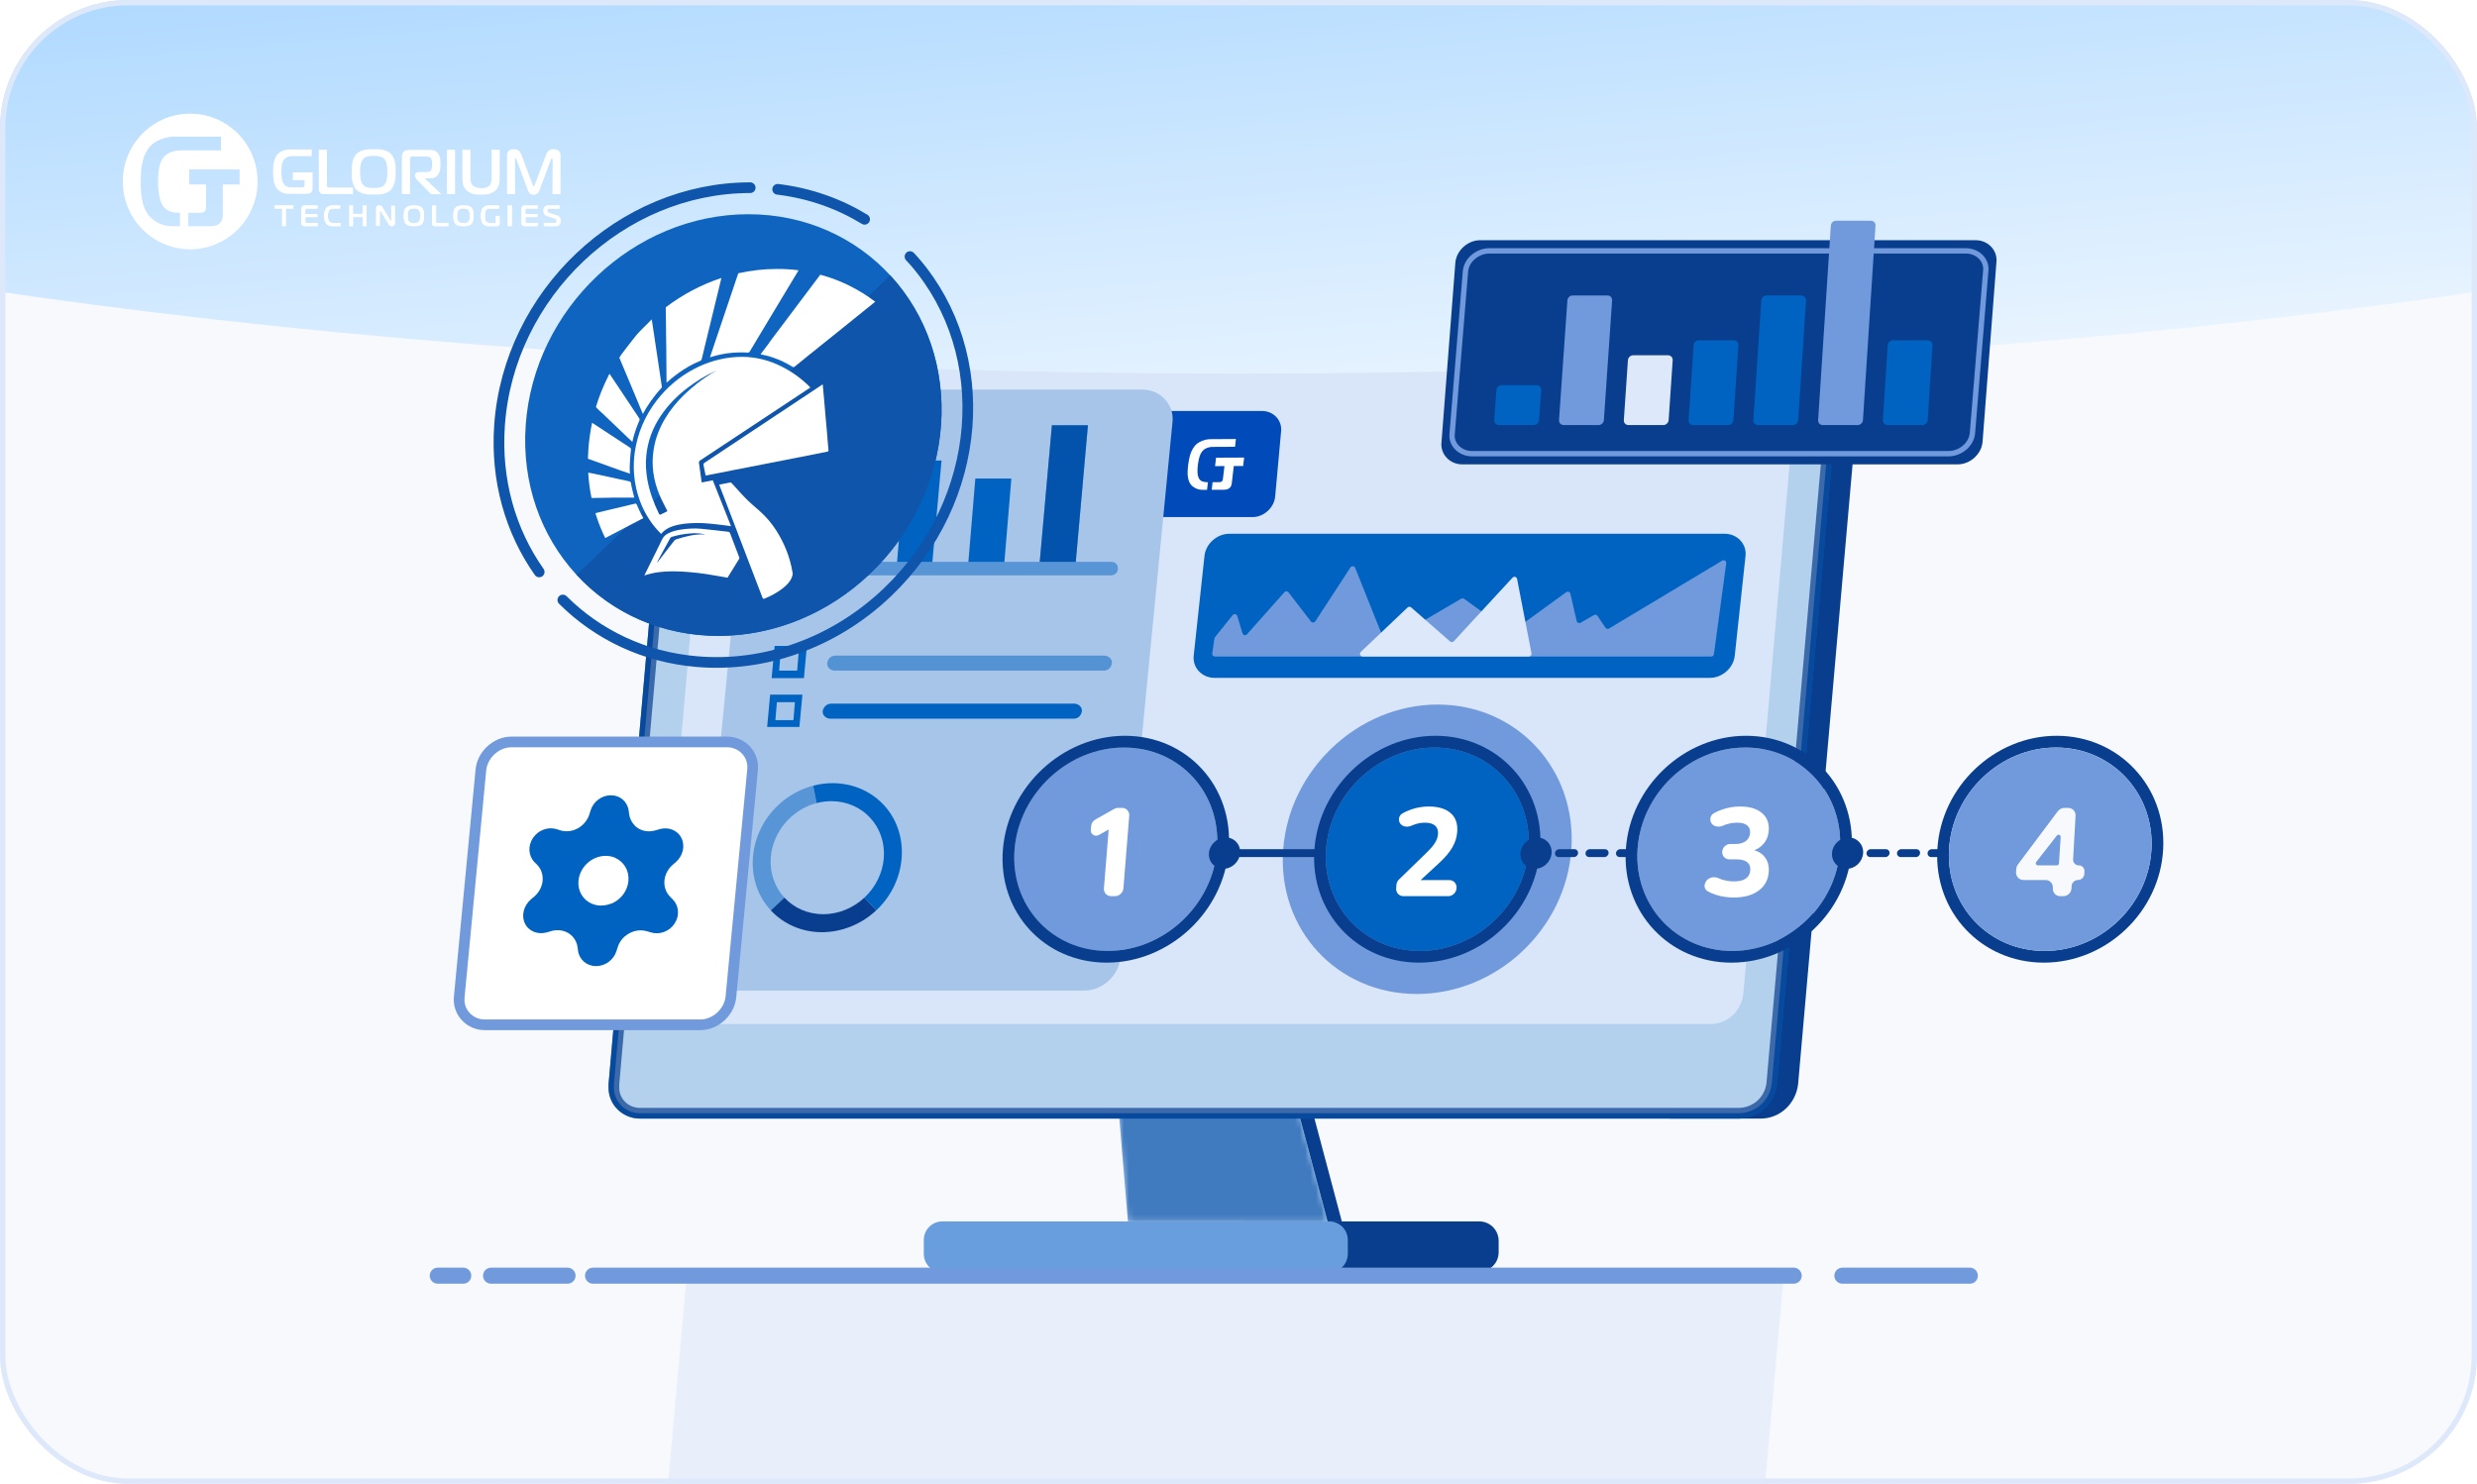 <?xml version="1.0" encoding="UTF-8"?>
<svg xmlns="http://www.w3.org/2000/svg" width="464" height="278" viewBox="0 0 464 278" fill="none">
  <g clip-path="url(#clip0_5910_29290)">
    <rect width="464" height="278" fill="#F7F9FD"></rect>
    <path opacity="0.4" d="M123 302L128.5 240.5H334L328.5 302H123Z" fill="#D2E1F5"></path>
    <path d="M243.055 228.828H277.076C279.185 228.828 280.732 230.515 280.732 232.483V234.592C280.732 236.701 279.045 238.247 277.076 238.247H243.055V228.828Z" fill="#093E8E"></path>
    <path d="M176.562 228.828H248.963C250.931 228.828 252.478 230.375 252.478 232.343V234.873C252.478 236.842 250.931 238.388 248.963 238.388H176.562C174.593 238.388 173.047 236.842 173.047 234.873V232.343C173.047 230.375 174.593 228.828 176.562 228.828Z" fill="#689EDE"></path>
    <path d="M233.078 228.828H251.354L239.686 184.965H233.078V228.828Z" fill="#093E8E"></path>
    <path d="M248.684 228.828H211.288L207.633 184.965H237.015L248.684 228.828Z" fill="#B2D0EC"></path>
    <mask id="mask0_5910_29290" style="mask-type:alpha" maskUnits="userSpaceOnUse" x="207" y="184" width="42" height="45">
      <path d="M248.684 228.828H211.288L207.633 184.965H237.015L248.684 228.828Z" fill="#B2D0EC"></path>
    </mask>
    <g mask="url(#mask0_5910_29290)">
      <path d="M248.684 228.828H211.288L207.633 184.965H237.015L248.684 228.828Z" fill="#407ABF"></path>
    </g>
    <path d="M343.015 59H326.004L312.789 209.568H329.8C333.455 209.568 336.408 206.756 336.829 203.101L348.92 65.467C349.341 62.233 347.092 59.422 343.859 59C343.437 59 343.296 59 343.015 59Z" fill="#093E8E"></path>
    <path d="M325.863 209.568H119.905C116.671 209.568 114 207.037 114 203.804C114 203.522 114 203.241 114 203.101L126.09 65.467C126.512 61.812 129.464 59.141 133.12 59H339.078C342.312 59 344.983 61.531 344.983 64.764C344.983 65.045 344.983 65.326 344.983 65.467L332.892 203.101C332.471 206.756 329.518 209.427 325.863 209.568Z" fill="#0063C1"></path>
    <path opacity="0.7" d="M331.897 202.999C331.528 206.141 329.003 208.438 325.843 208.568H119.905C117.192 208.568 115 206.454 115 203.804V203.802V203.8V203.799V203.797V203.795V203.794V203.792V203.79V203.789V203.787V203.785V203.784V203.782V203.78V203.779V203.777V203.776V203.774V203.772V203.771V203.769V203.767V203.766V203.764V203.762V203.761V203.759V203.757V203.756V203.754V203.752V203.751V203.749V203.748V203.746V203.744V203.743V203.741V203.739V203.738V203.736V203.734V203.733V203.731V203.729V203.728V203.726V203.725V203.723V203.721V203.72V203.718V203.716V203.715V203.713V203.711V203.71V203.708V203.707V203.705V203.703V203.702V203.7V203.698V203.697V203.695V203.693V203.692V203.69V203.689V203.687V203.685V203.684V203.682V203.68V203.679V203.677V203.676V203.674V203.672V203.671V203.669V203.667V203.666V203.664V203.662V203.661V203.659V203.658V203.656V203.654V203.653V203.651V203.65V203.648V203.646V203.645V203.643V203.641V203.64V203.638V203.637V203.635V203.633V203.632V203.63V203.629V203.627V203.625V203.624V203.622V203.62V203.619V203.617V203.616V203.614V203.612V203.611V203.609V203.608V203.606V203.604V203.603V203.601V203.6V203.598V203.596V203.595V203.593V203.592V203.59V203.588V203.587V203.585V203.584V203.582V203.581V203.579V203.577V203.576V203.574V203.573V203.571V203.569V203.568V203.566V203.565V203.563V203.561V203.56V203.558V203.557V203.555V203.554V203.552V203.55V203.549V203.547V203.546V203.544V203.543V203.541V203.54V203.538V203.536V203.535V203.533V203.532V203.53V203.529V203.527V203.525V203.524V203.522V203.521V203.519V203.518V203.516V203.515V203.513V203.512V203.51V203.508V203.507V203.505V203.504V203.502V203.501V203.499V203.498V203.496V203.495V203.493V203.492V203.49V203.488V203.487V203.485V203.484V203.482V203.481V203.479V203.478V203.476V203.475V203.473V203.472V203.47V203.469V203.467V203.466V203.464V203.463V203.461V203.46V203.458V203.457V203.455V203.454V203.452V203.451V203.449V203.448V203.446V203.445V203.443V203.442V203.44V203.439V203.437V203.436V203.434V203.433V203.431V203.43V203.428V203.427V203.426V203.424V203.423V203.421V203.42V203.418V203.417V203.415V203.414V203.412V203.411V203.409V203.408V203.407V203.405V203.404V203.402V203.401V203.399V203.398V203.396V203.395V203.394V203.392V203.391V203.389V203.388V203.386V203.385V203.384V203.382V203.381V203.379V203.378V203.376V203.375V203.374V203.372V203.371V203.369V203.368V203.367V203.365V203.364V203.362V203.361V203.36V203.358V203.357V203.355V203.354V203.353V203.351V203.35V203.349V203.347V203.346V203.344V203.343V203.342V203.34V203.339V203.338V203.336V203.335V203.333V203.332V203.331V203.329V203.328V203.327V203.325V203.324V203.323V203.321V203.32V203.319V203.317V203.316V203.315V203.313V203.312V203.311V203.309V203.308V203.307V203.305V203.304V203.303V203.301V203.3V203.299V203.297V203.296V203.295V203.294V203.292V203.291V203.29V203.288V203.287V203.286V203.285V203.283V203.282V203.281V203.279V203.278V203.277V203.276V203.274V203.273V203.272V203.271V203.269V203.268V203.267V203.266V203.264V203.263V203.262V203.261V203.259V203.258V203.257V203.256V203.254V203.253V203.252V203.251V203.249V203.248V203.247V203.246V203.245V203.243V203.242V203.241V203.24V203.239V203.237V203.236V203.235V203.234V203.233V203.231V203.23V203.229V203.228V203.227V203.225V203.224V203.223V203.222V203.221V203.22V203.218V203.217V203.216V203.215V203.214V203.213V203.212V203.21V203.209V203.208V203.207V203.206V203.205V203.204V203.202V203.201V203.2V203.199V203.198V203.197V203.196V203.195V203.194V203.192V203.191V203.19V203.189V203.188V203.187V203.186V203.185V203.184V203.183V203.182V203.181V203.179V203.178V203.177V203.176V203.175V203.174V203.173V203.172V203.171V203.17V203.169V203.168V203.167V203.166V203.165V203.164V203.163V203.162V203.161V203.16V203.159V203.158V203.157V203.156V203.155V203.154V203.153V203.152V203.151V203.15V203.149V203.148V203.147V203.146V203.145V203.144V203.143V203.142L127.085 65.569C127.454 62.426 129.98 60.13 133.14 60H339.078C341.791 60 343.983 62.114 343.983 64.764V64.766V64.767V64.769V64.771V64.772V64.774V64.776V64.777V64.779V64.781V64.782V64.784V64.785V64.787V64.789V64.79V64.792V64.794V64.795V64.797V64.799V64.8V64.802V64.803V64.805V64.807V64.808V64.81V64.812V64.813V64.815V64.817V64.818V64.82V64.822V64.823V64.825V64.827V64.828V64.83V64.832V64.833V64.835V64.836V64.838V64.84V64.841V64.843V64.845V64.846V64.848V64.85V64.851V64.853V64.855V64.856V64.858V64.859V64.861V64.863V64.864V64.866V64.868V64.869V64.871V64.873V64.874V64.876V64.877V64.879V64.881V64.882V64.884V64.885V64.887V64.889V64.89V64.892V64.894V64.895V64.897V64.898V64.9V64.902V64.903V64.905V64.907V64.908V64.91V64.912V64.913V64.915V64.916V64.918V64.92V64.921V64.923V64.924V64.926V64.928V64.929V64.931V64.933V64.934V64.936V64.937V64.939V64.941V64.942V64.944V64.945V64.947V64.949V64.95V64.952V64.954V64.955V64.957V64.958V64.96V64.962V64.963V64.965V64.966V64.968V64.969V64.971V64.973V64.974V64.976V64.978V64.979V64.981V64.982V64.984V64.985V64.987V64.989V64.99V64.992V64.993V64.995V64.996V64.998V65V65.001V65.003V65.004V65.006V65.008V65.009V65.011V65.012V65.014V65.016V65.017V65.019V65.02V65.022V65.023V65.025V65.026V65.028V65.03V65.031V65.033V65.034V65.036V65.037V65.039V65.04V65.042V65.044V65.045V65.047V65.048V65.05V65.051V65.053V65.055V65.056V65.058V65.059V65.061V65.062V65.064V65.065V65.067V65.068V65.07V65.071V65.073V65.075V65.076V65.078V65.079V65.081V65.082V65.084V65.085V65.087V65.088V65.09V65.091V65.093V65.094V65.096V65.097V65.099V65.1V65.102V65.103V65.105V65.106V65.108V65.109V65.111V65.112V65.114V65.115V65.117V65.118V65.12V65.121V65.123V65.124V65.126V65.127V65.129V65.13V65.132V65.133V65.135V65.136V65.138V65.139V65.141V65.142V65.144V65.145V65.146V65.148V65.149V65.151V65.152V65.154V65.155V65.157V65.158V65.159V65.161V65.162V65.164V65.165V65.167V65.168V65.17V65.171V65.172V65.174V65.175V65.177V65.178V65.18V65.181V65.183V65.184V65.185V65.187V65.188V65.19V65.191V65.192V65.194V65.195V65.197V65.198V65.2V65.201V65.202V65.204V65.205V65.207V65.208V65.209V65.211V65.212V65.213V65.215V65.216V65.218V65.219V65.22V65.222V65.223V65.225V65.226V65.227V65.229V65.23V65.231V65.233V65.234V65.235V65.237V65.238V65.24V65.241V65.242V65.243V65.245V65.246V65.248V65.249V65.25V65.252V65.253V65.254V65.256V65.257V65.258V65.26V65.261V65.262V65.263V65.265V65.266V65.267V65.269V65.27V65.271V65.273V65.274V65.275V65.277V65.278V65.279V65.28V65.282V65.283V65.284V65.286V65.287V65.288V65.289V65.291V65.292V65.293V65.294V65.296V65.297V65.298V65.299V65.301V65.302V65.303V65.305V65.306V65.307V65.308V65.309V65.311V65.312V65.313V65.314V65.316V65.317V65.318V65.319V65.32V65.322V65.323V65.324V65.325V65.327V65.328V65.329V65.33V65.331V65.333V65.334V65.335V65.336V65.337V65.338V65.34V65.341V65.342V65.343V65.344V65.346V65.347V65.348V65.349V65.35V65.351V65.353V65.354V65.355V65.356V65.357V65.358V65.359V65.361V65.362V65.363V65.364V65.365V65.366V65.367V65.368V65.37V65.371V65.372V65.373V65.374V65.375V65.376V65.377V65.378V65.379V65.38V65.382V65.383V65.384V65.385V65.386V65.387V65.388V65.389V65.39V65.391V65.392V65.393V65.394V65.395V65.397V65.398V65.399V65.4V65.401V65.402V65.403V65.404V65.405V65.406V65.407V65.408V65.409V65.41V65.411V65.412V65.413V65.414V65.415V65.416V65.417V65.418V65.419V65.42V65.421V65.422V65.423V65.424V65.425L331.897 202.999Z" fill="white" stroke="#093E8E" stroke-width="2"></path>
    <path opacity="0.9" d="M320.383 191.854H128.624C125.812 191.854 123.562 189.745 123.422 186.933C123.422 186.652 123.422 186.512 123.422 186.23L133.403 71.934C133.685 68.841 136.356 66.311 139.449 66.311H331.348C334.16 66.311 336.41 68.419 336.55 71.231C336.55 71.512 336.55 71.653 336.55 71.934L326.569 186.23C326.147 189.464 323.616 191.854 320.383 191.854Z" fill="#DDE8FA"></path>
    <path d="M234.625 96.876H213.566C211.443 96.876 209.762 95.107 210.028 92.984L211.757 80.893C211.934 78.769 213.88 77 216.004 77H236.433C238.556 77 240.237 78.769 239.971 80.893L238.871 92.984C238.694 95.107 236.748 96.876 234.625 96.876Z" fill="#004AB9"></path>
    <path fill-rule="evenodd" clip-rule="evenodd" d="M227.147 90.339C227.091 90.812 227.035 91.287 226.978 91.763C227.768 91.76 228.561 91.757 229.357 91.754C229.511 91.751 229.669 91.721 229.821 91.687C229.988 91.636 230.144 91.564 230.287 91.461C230.399 91.365 230.499 91.248 230.572 91.117C230.668 90.932 230.732 90.722 230.742 90.52C230.866 89.454 230.992 88.383 231.12 87.31C231.704 87.307 232.288 87.306 232.872 87.307C232.933 86.778 232.993 86.25 233.054 85.724C231.302 85.728 229.549 85.736 227.797 85.747C227.733 86.277 227.671 86.803 227.61 87.326C228.194 87.327 228.78 87.326 229.368 87.323C229.275 88.112 229.18 88.901 229.084 89.691C229.077 89.771 229.061 89.856 229.038 89.937C229.011 90.029 228.957 90.111 228.881 90.173C228.815 90.24 228.733 90.287 228.649 90.307C228.57 90.322 228.486 90.332 228.406 90.331C227.985 90.335 227.565 90.338 227.147 90.339ZM226.102 91.772C226.162 91.296 226.22 90.821 226.277 90.348C226.231 90.343 226.184 90.342 226.139 90.345C225.783 90.353 225.445 90.286 225.136 90.159C224.819 89.99 224.581 89.717 224.472 89.368C224.39 89.123 224.34 88.871 224.331 88.607C224.316 88.417 224.315 88.194 224.317 87.945C224.333 87.637 224.355 87.344 224.392 87.04C224.424 86.742 224.478 86.453 224.542 86.158C224.597 85.9 224.66 85.68 224.714 85.502C224.759 85.351 224.815 85.2 224.892 85.053C224.935 84.96 224.988 84.862 225.058 84.769C225.274 84.434 225.578 84.158 225.93 83.991C226.351 83.81 226.797 83.712 227.233 83.726C228.603 83.717 229.975 83.71 231.349 83.705C231.401 83.222 231.457 82.736 231.516 82.249C229.983 82.256 228.45 82.264 226.918 82.275C226.136 82.247 225.334 82.449 224.612 82.868C224.256 83.073 223.947 83.354 223.694 83.696C223.457 84.021 223.263 84.371 223.112 84.739C222.968 85.123 222.85 85.51 222.77 85.907C222.685 86.303 222.626 86.699 222.578 87.088C222.537 87.424 222.492 87.776 222.479 88.137C222.456 88.494 222.459 88.854 222.498 89.196C222.532 89.544 222.614 89.884 222.742 90.196C222.865 90.518 223.061 90.804 223.307 91.035C223.536 91.245 223.805 91.411 224.098 91.539C224.495 91.703 224.924 91.787 225.375 91.768C225.619 91.769 225.862 91.771 226.102 91.772Z" fill="white"></path>
    <path d="M203.13 185.585H136.667C133.293 185.585 130.622 182.773 131.044 179.399L140.792 79.186C141.073 75.812 144.166 73 147.54 73H214.003C217.377 73 220.048 75.812 219.626 79.186L209.878 179.399C209.597 182.773 206.504 185.585 203.13 185.585Z" fill="#A7C5E8"></path>
    <path d="M145.611 169.42L146.946 168.174C145.167 166.258 144.173 163.61 144.383 160.686C144.734 155.787 148.358 151.665 152.963 150.458L152.629 148.755L152.324 147.2C149.91 147.837 147.663 149.081 145.806 150.813C140.002 156.23 139.363 165.142 144.391 170.559L145.611 169.42Z" fill="#5895D7"></path>
    <path d="M164.136 170.559L162.824 169.146L161.919 168.17C159.869 170.086 157.136 171.274 154.212 171.274C151.288 171.274 148.725 170.09 146.946 168.174L145.901 169.15L144.391 170.559C146.821 173.177 150.267 174.648 153.97 174.648C157.669 174.648 161.33 173.177 164.136 170.559Z" fill="#093E8E"></path>
    <path d="M164.14 170.559C169.94 165.142 170.579 156.23 165.555 150.813C162.284 147.294 157.232 145.912 152.328 147.2L152.705 149.124H152.706L152.967 150.458C153.857 150.226 154.788 150.102 155.733 150.102C161.578 150.102 165.978 154.842 165.559 160.686C165.35 163.61 163.976 166.254 161.923 168.17L163.083 169.42H163.083L164.14 170.559Z" fill="#0063C1"></path>
    <path d="M161.193 106.526H154.445L155.57 93.029H162.318L161.193 106.526Z" fill="#0063C1"></path>
    <path opacity="0.2" d="M161.193 106.526H154.445L155.57 93.029H162.318L161.193 106.526Z" fill="#093E8E"></path>
    <path d="M174.545 106.526H167.938L169.625 86.281H176.373L174.545 106.526Z" fill="#0063C1"></path>
    <path d="M188.045 106.526H181.297L182.703 89.655H189.451L188.045 106.526Z" fill="#0063C1"></path>
    <path d="M201.404 106.526H194.656L197.046 79.674H203.794L201.404 106.526Z" fill="#0063C1"></path>
    <path opacity="0.4" d="M201.404 106.526H194.656L197.046 79.674H203.794L201.404 106.526Z" fill="#093E8E"></path>
    <path d="M208.147 105.26H149.101C149.804 96.684 150.647 88.249 151.35 79.674C151.491 78.127 148.96 78.127 148.82 79.674C148.117 88.671 147.273 97.528 146.43 106.525C146.43 107.228 146.992 107.791 147.695 107.791H208.147C208.85 107.791 209.412 107.228 209.412 106.525C209.412 105.682 208.85 105.26 208.147 105.26Z" fill="#5895D7"></path>
    <path d="M150.592 127.051H144.547L145.109 121.006H151.154L150.592 127.051ZM145.953 125.645H149.327L149.608 122.271H146.234L145.953 125.645Z" fill="#0063C1"></path>
    <path d="M149.748 136.189H143.703L144.265 130.144H150.311L149.748 136.189ZM145.25 134.924H148.624L148.905 131.55H145.531L145.25 134.924Z" fill="#0063C1"></path>
    <path opacity="0.5" d="M156.359 125.645C155.656 125.645 154.953 125.083 154.953 124.38V124.239C155.094 123.396 155.656 122.833 156.5 122.833H206.885C207.587 122.833 208.29 123.396 208.29 124.099V124.239C208.15 125.083 207.587 125.645 206.744 125.645H156.359Z" fill="#0063C1"></path>
    <path d="M155.515 134.643C154.812 134.643 154.109 134.08 154.109 133.377V133.237C154.25 132.393 154.953 131.831 155.656 131.831H201.261C201.964 131.831 202.667 132.393 202.667 133.096V133.237C202.526 134.08 201.964 134.643 201.12 134.643H155.515Z" fill="#0063C1"></path>
    <path d="M82 239L86.776 239M369 239L345.12 239M336.002 239L111.091 239M91.986 239L106.315 239" stroke="#709ADB" stroke-width="3" stroke-linecap="round"></path>
    <g filter="url(#filter0_f_5910_29290)">
      <ellipse cx="232" cy="-15.5" rx="85.5" ry="406" transform="rotate(90 232 -15.5)" fill="url(#paint0_linear_5910_29290)"></ellipse>
    </g>
    <path d="M294.352 159.1C293.332 174.08 280.372 186.22 265.412 186.22C250.442 186.22 239.242 174.08 240.372 159.1C241.512 144.13 254.472 132 269.322 132C284.172 132 295.382 144.13 294.352 159.1Z" fill="#709ADB"></path>
    <path d="M227.972 159.1C227.162 169.63 217.982 178.16 207.492 178.16C196.992 178.16 189.182 169.63 190.052 159.1C190.922 148.58 200.102 140.05 210.552 140.05C220.992 140.05 228.792 148.58 227.972 159.1Z" fill="#709ADB"></path>
    <path fill-rule="evenodd" clip-rule="evenodd" d="M230.162 159.1C229.252 170.84 219.032 180.35 207.312 180.35C195.592 180.35 186.892 170.84 187.872 159.1C188.842 147.36 199.072 137.85 210.722 137.85C222.372 137.85 231.072 147.36 230.162 159.1ZM207.492 178.16C217.982 178.16 227.162 169.63 227.972 159.1C228.792 148.58 220.992 140.05 210.552 140.05C200.102 140.05 190.922 148.58 190.052 159.1C189.182 169.63 196.992 178.16 207.492 178.16Z" fill="#093E8E"></path>
    <path d="M286.322 159.1C285.592 169.63 276.482 178.16 265.992 178.16C255.492 178.16 247.612 169.63 248.402 159.1C249.182 148.58 258.302 140.05 268.742 140.05C279.182 140.05 287.062 148.58 286.322 159.1Z" fill="#0063C1"></path>
    <path fill-rule="evenodd" clip-rule="evenodd" d="M288.512 159.1C287.702 170.84 277.552 180.35 265.832 180.35C254.112 180.35 245.332 170.84 246.222 159.1C247.102 147.36 257.252 137.85 268.902 137.85C280.552 137.85 289.332 147.36 288.512 159.1ZM265.992 178.16C276.482 178.16 285.592 169.63 286.322 159.1C287.062 148.58 279.182 140.05 268.742 140.05C258.302 140.05 249.182 148.58 248.402 159.1C247.612 169.63 255.492 178.16 265.992 178.16Z" fill="#093E8E"></path>
    <path d="M344.672 159.1C344.022 169.63 334.982 178.16 324.492 178.16C313.992 178.16 306.052 169.63 306.752 159.1C307.462 148.58 316.492 140.05 326.942 140.05C337.382 140.05 345.322 148.58 344.672 159.1Z" fill="#709ADB"></path>
    <path fill-rule="evenodd" clip-rule="evenodd" d="M346.862 159.1C346.142 170.84 336.062 180.35 324.342 180.35C312.632 180.35 303.772 170.84 304.562 159.1C305.352 147.36 315.432 137.85 327.082 137.85C338.732 137.85 347.582 147.36 346.862 159.1ZM324.492 178.16C334.982 178.16 344.022 169.63 344.672 159.1C345.322 148.58 337.382 140.05 326.942 140.05C316.492 140.05 307.462 148.58 306.752 159.1C306.052 169.63 313.992 178.16 324.492 178.16Z" fill="#093E8E"></path>
    <path fill-rule="evenodd" clip-rule="evenodd" d="M405.212 159.1C404.582 170.84 394.582 180.35 382.862 180.35C371.142 180.35 362.222 170.84 362.912 159.1C363.602 147.36 373.612 137.85 385.262 137.85C396.912 137.85 405.842 147.36 405.212 159.1ZM382.992 178.16C393.482 178.16 402.452 169.63 403.022 159.1C403.582 148.58 395.572 140.05 385.132 140.05C374.692 140.05 365.722 148.58 365.102 159.1C364.482 169.63 372.492 178.16 382.992 178.16Z" fill="#093E8E"></path>
    <path d="M232.302 159.83C232.172 161.45 230.772 162.77 229.152 162.77C227.542 162.77 226.342 161.45 226.462 159.83C226.592 158.22 228.002 156.9 229.612 156.9C231.222 156.9 232.422 158.22 232.302 159.83Z" fill="#093E8E"></path>
    <path d="M290.652 159.83C290.542 161.45 289.142 162.77 287.532 162.77C285.922 162.77 284.702 161.45 284.822 159.83C284.932 158.22 286.332 156.9 287.942 156.9C289.552 156.9 290.762 158.22 290.652 159.83Z" fill="#093E8E"></path>
    <path d="M208.132 167.9C207.322 167.9 206.732 167.24 206.792 166.43C207.106 162.543 207.419 158.66 207.732 154.78C207.752 154.57 207.922 154.41 208.122 154.41C208.492 154.41 208.592 154.9 208.262 155.09C207.469 155.537 206.672 155.98 205.872 156.42C205.132 156.84 204.272 156.32 204.332 155.49C204.352 155.257 204.372 155.02 204.392 154.78C204.432 154.26 204.752 153.78 205.222 153.52C206.382 152.867 207.542 152.213 208.702 151.56C208.932 151.43 209.192 151.36 209.452 151.36C209.699 151.36 209.946 151.36 210.192 151.36C210.992 151.36 211.592 152.02 211.532 152.83C211.166 157.363 210.802 161.897 210.442 166.43C210.372 167.24 209.662 167.9 208.862 167.9C208.622 167.9 208.379 167.9 208.132 167.9Z" fill="white"></path>
    <path d="M262.892 167.9C262.082 167.9 261.472 167.24 261.532 166.43C261.552 166.217 261.569 166.003 261.582 165.79C261.612 165.41 261.782 165.05 262.062 164.77C263.796 163.09 265.526 161.41 267.252 159.73C267.952 159.05 268.482 158.44 268.802 157.91C269.142 157.37 269.332 156.83 269.372 156.26C269.422 155.56 269.232 155.03 268.812 154.67C268.392 154.31 267.752 154.13 266.912 154.13C266.212 154.13 265.512 154.26 264.812 154.53C264.672 154.58 264.522 154.64 264.382 154.7C263.512 155.09 262.432 154.84 262.132 153.98C261.932 153.41 262.122 152.74 262.672 152.42C263.202 152.1 263.782 151.84 264.442 151.62C265.472 151.28 266.532 151.1 267.622 151.1C269.452 151.1 270.832 151.52 271.752 152.35C272.682 153.16 273.082 154.33 272.972 155.84C272.902 156.86 272.592 157.83 272.062 158.75C271.532 159.67 270.712 160.65 269.592 161.68C268.252 162.907 266.919 164.137 265.592 165.37C265.392 165.54 265.112 165.42 265.132 165.17C265.142 165.02 265.272 164.89 265.432 164.89C267.452 164.89 269.476 164.89 271.502 164.89C272.292 164.89 272.902 165.55 272.852 166.36C272.846 166.387 272.842 166.41 272.842 166.43C272.782 167.24 272.082 167.9 271.282 167.9C268.489 167.9 265.692 167.9 262.892 167.9Z" fill="white"></path>
    <path d="M324.782 168.15C323.632 168.15 322.532 167.99 321.472 167.66C320.842 167.46 320.282 167.21 319.802 166.92C319.282 166.6 319.182 165.91 319.462 165.33C319.476 165.317 319.486 165.303 319.492 165.29C319.902 164.42 321.012 164.13 321.852 164.51C322.052 164.6 322.252 164.68 322.462 164.75C323.222 165 324.012 165.13 324.842 165.13C325.802 165.13 326.542 164.95 327.042 164.59C327.552 164.23 327.832 163.7 327.872 162.99C327.912 162.34 327.712 161.85 327.272 161.52C326.832 161.17 326.172 161 325.272 161C324.826 161 324.386 161 323.952 161C323.152 161 322.552 160.36 322.612 159.56C322.662 158.76 323.342 158.12 324.132 158.12C324.465 158.12 324.799 158.12 325.132 158.12C325.902 158.12 326.532 157.94 327.022 157.58C327.512 157.2 327.792 156.69 327.832 156.05C327.872 155.43 327.682 154.95 327.262 154.62C326.852 154.29 326.232 154.13 325.402 154.13C324.472 154.13 323.582 154.32 322.742 154.69C321.872 155.08 320.782 154.84 320.462 153.98C320.262 153.41 320.442 152.74 320.982 152.41C321.512 152.09 322.102 151.83 322.742 151.62C323.782 151.28 324.842 151.1 325.952 151.1C327.732 151.1 329.082 151.5 330.032 152.3C330.982 153.08 331.422 154.18 331.332 155.58C331.272 156.55 330.952 157.39 330.352 158.09C329.792 158.74 329.072 159.19 328.182 159.44C328.102 159.46 328.032 159.4 328.042 159.32C328.042 159.24 328.112 159.18 328.182 159.2C329.232 159.4 330.022 159.85 330.572 160.56C331.152 161.29 331.402 162.21 331.332 163.32C331.232 164.82 330.602 166 329.432 166.86C328.272 167.72 326.712 168.15 324.782 168.15Z" fill="white"></path>
    <path fill-rule="evenodd" clip-rule="evenodd" d="M246.832 160.57C241.119 160.57 235.406 160.57 229.692 160.57C229.732 160.077 229.772 159.587 229.812 159.1C235.519 159.1 241.229 159.1 246.942 159.1C246.909 159.587 246.872 160.077 246.832 160.57Z" fill="#093E8E"></path>
    <path fill-rule="evenodd" clip-rule="evenodd" d="M289.122 160.57C288.642 160.57 288.162 160.57 287.682 160.57C287.716 160.077 287.749 159.587 287.782 159.1C288.262 159.1 288.742 159.1 289.222 159.1C289.622 159.1 289.922 159.43 289.892 159.83C289.872 160.24 289.512 160.57 289.122 160.57ZM291.292 159.83C291.312 159.43 291.672 159.1 292.072 159.1C293.026 159.1 293.979 159.1 294.932 159.1C295.332 159.1 295.632 159.43 295.612 159.83C295.582 160.24 295.232 160.57 294.832 160.57C293.879 160.57 292.926 160.57 291.972 160.57C291.562 160.57 291.262 160.24 291.292 159.83ZM297.002 159.83C297.032 159.43 297.382 159.1 297.792 159.1C298.739 159.1 299.689 159.1 300.642 159.1C301.042 159.1 301.352 159.43 301.322 159.83C301.292 160.24 300.942 160.57 300.542 160.57C299.589 160.57 298.639 160.57 297.692 160.57C297.282 160.57 296.972 160.24 297.002 159.83ZM302.712 159.83C302.742 159.43 303.092 159.1 303.502 159.1C303.976 159.1 304.449 159.1 304.922 159.1C304.889 159.587 304.856 160.077 304.822 160.57C304.349 160.57 303.876 160.57 303.402 160.57C302.992 160.57 302.692 160.24 302.712 159.83Z" fill="#093E8E"></path>
    <path fill-rule="evenodd" clip-rule="evenodd" d="M347.482 160.57C347.002 160.57 346.522 160.57 346.042 160.57C346.076 160.077 346.105 159.587 346.132 159.1C346.612 159.1 347.092 159.1 347.572 159.1C347.962 159.1 348.272 159.43 348.252 159.83C348.222 160.24 347.872 160.57 347.482 160.57ZM349.642 159.83C349.672 159.43 350.012 159.1 350.422 159.1C351.369 159.1 352.322 159.1 353.282 159.1C353.682 159.1 353.982 159.43 353.962 159.83C353.942 160.24 353.592 160.57 353.192 160.57C352.239 160.57 351.286 160.57 350.332 160.57C349.922 160.57 349.622 160.24 349.642 159.83ZM355.352 159.83C355.382 159.43 355.732 159.1 356.132 159.1C357.086 159.1 358.039 159.1 358.992 159.1C359.392 159.1 359.702 159.43 359.672 159.83C359.652 160.24 359.302 160.57 358.902 160.57C357.949 160.57 356.999 160.57 356.052 160.57C355.642 160.57 355.332 160.24 355.352 159.83ZM361.082 159.83C361.102 159.43 361.442 159.1 361.852 159.1C362.326 159.1 362.799 159.1 363.272 159.1C363.245 159.587 363.216 160.077 363.182 160.57C362.716 160.57 362.242 160.57 361.762 160.57C361.352 160.57 361.052 160.24 361.082 159.83Z" fill="#093E8E"></path>
    <path fill-rule="evenodd" clip-rule="evenodd" d="M403.022 159.1C402.452 169.63 393.482 178.16 382.992 178.16C372.492 178.16 364.482 169.63 365.102 159.1C365.722 148.58 374.692 140.05 385.132 140.05C395.572 140.05 403.582 148.58 403.022 159.1ZM384.542 166.43C384.502 167.24 385.112 167.9 385.922 167.9H386.502C387.312 167.9 388.002 167.24 388.042 166.43C388.049 166.283 388.056 166.14 388.062 166C388.102 165.37 388.642 164.87 389.252 164.87C389.872 164.87 390.412 164.37 390.442 163.74C390.449 163.58 390.459 163.417 390.472 163.25C390.502 162.63 390.022 162.13 389.402 162.13C388.792 162.13 388.312 161.62 388.342 161C388.496 158.273 388.649 155.55 388.802 152.83C388.842 152.02 388.232 151.36 387.432 151.36H386.702C386.222 151.36 385.772 151.6 385.472 151.99C382.986 155.317 380.495 158.64 378.002 161.96C377.822 162.21 377.712 162.5 377.692 162.8L377.652 163.4C377.612 164.21 378.232 164.87 379.032 164.87H383.172C383.972 164.87 384.592 165.53 384.552 166.34C384.552 166.367 384.549 166.397 384.542 166.43Z" fill="#709ADB"></path>
    <path d="M386.014 156.815C386.039 156.422 385.542 156.232 385.299 156.543L381.437 161.484C381.232 161.746 381.419 162.13 381.753 162.13H385.295C385.506 162.13 385.68 161.966 385.694 161.756L386.014 156.815Z" fill="#709ADB"></path>
    <path d="M349.008 159.83C348.908 161.45 347.528 162.77 345.918 162.77C344.298 162.77 343.078 161.45 343.178 159.83C343.278 158.22 344.668 156.9 346.278 156.9C347.888 156.9 349.108 158.22 349.008 159.83Z" fill="#093E8E"></path>
    <path d="M366.716 87H273.916C271.585 87 269.739 85.082 270.03 82.781L272.621 49.219C272.815 46.917 274.952 45 277.284 45H370.084C372.415 45 374.261 46.917 373.97 49.219L371.379 82.781C371.185 85.082 369.048 87 366.716 87Z" fill="#093E8E"></path>
    <path d="M364.996 85H275.766C273.524 85 271.749 83.265 272.029 81.183L274.52 50.817C274.707 48.735 276.762 47 279.004 47H368.234C370.476 47 372.251 48.735 371.971 50.817L369.48 81.183C369.293 83.265 367.238 85 364.996 85Z" fill="#093E8E" stroke="#709ADB" stroke-miterlimit="10"></path>
    <path d="M301.118 55.353C298.945 55.353 296.772 55.353 294.599 55.353C294.085 55.353 293.646 55.764 293.609 56.287C293.086 63.759 292.563 71.231 292.04 78.702C292.012 79.216 292.385 79.636 292.908 79.636C295.087 79.636 297.267 79.636 299.446 79.636C299.96 79.636 300.408 79.216 300.445 78.702C300.956 71.231 301.469 63.759 301.986 56.287C302.024 55.764 301.631 55.353 301.118 55.353Z" fill="#709ADB"></path>
    <path d="M337.439 55.353C335.266 55.353 333.093 55.353 330.92 55.353C330.406 55.353 329.967 55.764 329.93 56.287C329.432 63.759 328.937 71.231 328.445 78.702C328.408 79.216 328.791 79.636 329.314 79.636C331.493 79.636 333.672 79.636 335.851 79.636C336.365 79.636 336.813 79.216 336.841 78.702C337.333 71.231 337.825 63.759 338.317 56.287C338.345 55.764 337.953 55.353 337.439 55.353Z" fill="#0063C1"></path>
    <path d="M350.458 41.353C348.285 41.353 346.115 41.353 343.949 41.353C343.426 41.353 342.987 41.755 342.959 42.269C342.162 54.41 341.368 66.555 340.577 78.702C340.54 79.216 340.923 79.636 341.446 79.636C343.625 79.636 345.804 79.636 347.983 79.636C348.497 79.636 348.945 79.216 348.973 78.702C349.758 66.561 350.542 54.419 351.327 42.278C351.364 41.755 350.972 41.353 350.458 41.353Z" fill="#709ADB"></path>
    <path d="M287.837 72.165C285.658 72.165 283.482 72.165 281.309 72.165C280.786 72.165 280.347 72.575 280.309 73.098C280.179 74.966 280.045 76.834 279.908 78.702C279.88 79.216 280.253 79.636 280.776 79.636C282.956 79.636 285.135 79.636 287.314 79.636C287.828 79.636 288.276 79.216 288.313 78.702C288.444 76.834 288.575 74.966 288.706 73.098C288.743 72.575 288.351 72.165 287.837 72.165Z" fill="#0063C1"></path>
    <path d="M312.465 66.561C310.292 66.561 308.116 66.561 305.937 66.561C305.423 66.561 304.984 66.972 304.947 67.495C304.692 71.231 304.436 74.966 304.181 78.702C304.144 79.216 304.527 79.636 305.05 79.636C307.223 79.636 309.399 79.636 311.578 79.636C312.092 79.636 312.54 79.216 312.577 78.702C312.833 74.966 313.085 71.231 313.334 67.495C313.371 66.972 312.979 66.561 312.465 66.561Z" fill="#DDE8FA"></path>
    <path d="M324.775 63.759C322.602 63.759 320.425 63.759 318.246 63.759C317.733 63.759 317.294 64.17 317.256 64.693C316.939 69.363 316.624 74.032 316.313 78.702C316.276 79.216 316.659 79.636 317.182 79.636C319.361 79.636 321.537 79.636 323.71 79.636C324.224 79.636 324.672 79.216 324.709 78.702C325.021 74.032 325.332 69.363 325.643 64.693C325.681 64.17 325.288 63.759 324.775 63.759Z" fill="#0063C1"></path>
    <path d="M361.124 63.759C358.951 63.759 356.778 63.759 354.605 63.759C354.082 63.759 353.643 64.17 353.606 64.693C353.307 69.363 353.008 74.032 352.709 78.702C352.672 79.216 353.055 79.636 353.578 79.636C355.757 79.636 357.936 79.636 360.115 79.636C360.629 79.636 361.077 79.216 361.105 78.702C361.404 74.032 361.703 69.363 362.002 64.693C362.03 64.17 361.637 63.759 361.124 63.759Z" fill="#0063C1"></path>
    <path d="M320.302 127H227.502C225.171 127 223.325 125.082 223.616 122.781L225.621 104.219C225.815 101.918 227.953 100 230.285 100H323.084C325.416 100 327.262 101.918 326.97 104.219L324.965 122.781C324.771 125.082 322.634 127 320.302 127Z" fill="#0063C1"></path>
    <path d="M227.481 119.635L227.082 122.429C227.038 122.731 227.272 123 227.577 123H320.563C320.813 123 321.025 122.815 321.059 122.567L323.361 105.531C323.417 105.115 322.967 104.82 322.608 105.035L301.409 117.755C301.18 117.892 300.884 117.825 300.736 117.603L299.259 115.388C299.113 115.17 298.823 115.101 298.595 115.232L296.084 116.666C295.793 116.833 295.424 116.671 295.349 116.345L294.17 111.237C294.089 110.887 293.678 110.734 293.389 110.945L283.293 118.287C283.118 118.414 282.881 118.414 282.706 118.288L274.264 112.191C274.104 112.075 273.89 112.065 273.719 112.165L260.001 120.206C259.737 120.361 259.398 120.244 259.284 119.96L253.857 106.393C253.707 106.018 253.196 105.967 252.974 106.306L246.385 116.409C246.197 116.698 245.78 116.714 245.57 116.441L241.368 110.979C241.177 110.73 240.807 110.717 240.598 110.952L233.595 118.83C233.335 119.123 232.855 119.017 232.743 118.642L231.774 115.413C231.658 115.027 231.156 114.93 230.905 115.244L227.585 119.393C227.529 119.463 227.493 119.547 227.481 119.635Z" fill="#709ADB"></path>
    <path d="M263.669 113.814L254.908 122.138C254.58 122.449 254.801 123 255.252 123H286.394C286.708 123 286.945 122.714 286.885 122.405L284.188 108.47C284.11 108.068 283.608 107.925 283.33 108.226L272.33 120.142C272.146 120.341 271.838 120.358 271.634 120.179L264.343 113.8C264.149 113.63 263.857 113.636 263.669 113.814Z" fill="#DDE8FA"></path>
    <g clip-path="url(#clip1_5910_29290)">
      <path d="M134.562 119.136C156.042 119.136 174.711 101.451 176.266 79.636C177.822 57.822 161.664 40.136 140.183 40.136C118.703 40.136 100.034 57.822 98.478 79.636C96.923 101.451 113.081 119.136 134.562 119.136Z" fill="#0E64BF"></path>
      <path d="M166.773 51.591L108.008 107.681C122.169 123.05 146.796 122.943 163.025 107.448C179.254 91.953 180.934 66.96 166.773 51.591Z" fill="#0E55AB"></path>
      <path d="M131.24 86.208C132.301 85.525 133.344 84.807 134.387 84.125C138.613 81.324 142.856 78.523 147.081 75.722L151.801 72.598C151.589 72.383 151.395 72.185 151.182 71.988C149.98 70.874 148.69 69.905 147.258 69.115C145.03 67.858 142.643 67.068 140.027 66.889C138.683 66.799 137.322 66.889 135.961 67.104C133.91 67.463 131.965 68.109 130.074 69.097C127.298 70.551 124.947 72.526 123.02 75.022C120.792 77.913 119.448 81.126 118.918 84.646C118.706 86.064 118.671 87.465 118.777 88.865C118.918 90.66 119.307 92.384 119.943 94.036C120.651 95.867 121.623 97.519 122.878 98.991C123.179 99.35 123.515 99.674 123.851 100.033C124.434 99.296 125.159 98.884 125.972 98.614C127.422 98.112 128.889 98.022 130.374 97.986C131.187 97.968 132.018 98.022 132.832 98.094C133.751 98.165 134.67 98.291 135.589 98.399C136.031 98.453 136.456 98.525 136.933 98.578C135.784 95.688 134.652 92.833 133.521 89.978C132.814 90.122 132.16 90.247 131.47 90.391C131.453 90.319 131.435 90.283 131.417 90.23C131.258 89.08 131.117 87.931 130.94 86.8C130.887 86.513 130.975 86.387 131.205 86.226L131.24 86.208ZM130.392 72.006C127.298 74.465 124.752 77.356 123.285 81.073C122.878 82.114 122.613 83.173 122.436 84.269C121.959 87.249 122.436 90.05 123.532 92.707C123.939 93.677 124.452 94.61 124.911 95.544C124.947 95.616 124.964 95.67 125.017 95.777C124.611 95.975 124.222 96.19 123.815 96.37C123.674 96.442 123.55 96.46 123.444 96.262C122.472 94.269 121.694 92.204 121.287 89.978C121.004 88.434 120.898 86.854 121.075 85.256C121.358 82.581 122.277 80.103 123.833 77.823C125.194 75.83 126.856 74.142 128.765 72.688C130.392 71.449 132.107 70.39 133.945 69.546C134.034 69.51 134.122 69.474 134.193 69.438C132.849 70.192 131.576 71.054 130.374 72.006H130.392Z" fill="white"></path>
      <path d="M134.742 90.786C135.449 90.642 136.139 90.517 136.828 90.391C136.899 90.391 136.987 90.445 137.058 90.517C137.977 91.504 138.861 92.546 139.816 93.497C140.612 94.305 141.496 95.023 142.344 95.778C143.546 96.855 144.589 98.076 145.456 99.458C146.976 101.864 148.019 104.485 148.479 107.358C148.514 107.61 148.426 107.915 148.32 108.184C147.966 109.064 147.294 109.692 146.569 110.267C145.544 111.057 144.43 111.649 143.246 112.134C142.998 112.242 142.91 112.188 142.822 111.955C141.831 109.333 140.824 106.73 139.816 104.108C138.455 100.571 137.094 97.016 135.75 93.479C135.432 92.653 135.113 91.828 134.795 91.002C134.778 90.948 134.76 90.894 134.742 90.84V90.786Z" fill="white"></path>
      <path d="M136.72 99.817C136.72 99.817 136.579 99.655 136.491 99.637C134.758 99.44 133.043 99.224 131.311 99.063C130.091 98.955 128.871 99.027 127.633 99.207C126.767 99.332 125.901 99.53 125.105 99.96C124.628 100.212 124.274 100.553 124.027 101.056C123.32 102.546 122.577 104 121.852 105.473C121.481 106.245 121.092 106.999 120.703 107.807C120.792 107.789 120.809 107.771 120.845 107.771C122.577 107.196 124.345 107.035 126.113 107.035C127.174 107.035 128.217 107.106 129.26 107.196C130.285 107.286 131.311 107.394 132.318 107.555C133.627 107.753 134.935 108.004 136.278 108.238C137.003 107.071 137.746 105.886 138.471 104.683C138.506 104.629 138.524 104.521 138.488 104.449C137.905 102.887 137.321 101.343 136.72 99.799V99.817ZM126.679 101.038C126.537 101.074 126.378 101.181 126.29 101.307C125.264 102.618 124.239 103.946 123.231 105.257C123.196 105.293 123.196 105.347 123.178 105.383C123.161 105.365 123.125 105.347 123.107 105.311C123.284 104.97 123.479 104.611 123.656 104.27C124.274 103.121 124.893 101.971 125.53 100.84C125.583 100.733 125.706 100.625 125.812 100.589C126.944 100.248 128.111 100.032 129.277 99.943C130.144 99.871 130.992 99.889 131.823 100.068C131.912 100.068 132 100.122 132.088 100.14C130.232 99.996 128.447 100.499 126.679 101.038Z" fill="white"></path>
      <path d="M155.015 82.132C154.891 80.821 154.785 79.51 154.661 78.2C154.555 77.033 154.467 75.866 154.361 74.699C154.29 73.801 154.202 72.921 154.113 72.005L131.908 86.746C131.908 86.746 131.749 86.944 131.767 87.015C131.891 87.698 132.032 88.398 132.174 89.08C132.227 89.08 132.244 89.08 132.28 89.08C133.977 88.739 135.674 88.398 137.371 88.075C140.624 87.428 143.877 86.8 147.13 86.171C149.729 85.669 152.345 85.13 154.944 84.627C155.174 84.591 155.209 84.484 155.192 84.304C155.121 83.586 155.068 82.868 154.997 82.15L155.015 82.132Z" fill="white"></path>
      <path d="M144.131 64.177C143.583 64.913 143.017 65.649 142.469 66.386C145.209 66.87 147.313 68.019 148.444 68.72C148.621 68.809 148.727 68.791 148.886 68.666C149.876 67.858 150.866 67.05 151.856 66.26C153.819 64.68 155.799 63.1 157.761 61.52C159.83 59.85 161.898 58.198 163.949 56.529C160.926 54.23 157.461 52.489 153.66 51.465C152.67 52.794 151.68 54.105 150.672 55.433C148.48 58.342 146.287 61.269 144.095 64.177H144.131Z" fill="white"></path>
      <path d="M133.823 64.465C133.558 65.254 133.275 66.116 132.992 66.942C133.452 66.835 136.227 65.793 140.064 66.062C140.241 66.062 140.347 66.009 140.453 65.847C141.39 64.267 142.291 62.759 143.246 61.179C144.625 58.899 145.986 56.618 147.365 54.338C148.108 53.117 148.833 51.896 149.593 50.639C148.267 50.46 146.906 50.388 145.527 50.388C143.069 50.388 140.647 50.675 138.296 51.196C138.208 51.483 138.101 51.753 138.013 52.04C136.616 56.188 135.22 60.335 133.823 64.465Z" fill="white"></path>
      <path d="M124.719 58.217C124.719 58.989 124.736 59.761 124.754 60.533C124.754 61.287 124.754 62.023 124.772 62.777C124.772 63.531 124.807 64.285 124.807 65.039C124.807 65.811 124.807 66.583 124.825 67.356C124.825 68.11 124.825 68.846 124.843 69.6C124.843 70.282 124.843 70.982 124.86 71.701C125.673 70.946 128.149 68.828 131.119 67.625C131.26 67.571 131.384 67.535 131.437 67.32C131.702 66.153 131.95 65.183 132.232 64.034C132.621 62.418 133.028 60.784 133.417 59.168C133.912 57.139 134.407 55.093 134.902 53.064C134.973 52.74 135.043 52.417 135.132 52.076C131.384 53.315 127.866 55.182 124.719 57.57C124.701 57.786 124.719 58.001 124.719 58.217Z" fill="white"></path>
      <path d="M119.646 75.704C119.893 76.279 120.158 76.961 120.423 77.554C121.131 76.171 122.563 74.106 123.871 72.724C123.942 72.652 123.977 72.508 123.977 72.419C123.836 71.449 123.694 70.533 123.553 69.582C123.164 67.032 122.792 64.465 122.404 61.915C122.297 61.251 122.209 60.569 122.085 59.833C121.838 60.066 121.661 60.263 121.484 60.443C120.724 61.233 119.893 61.969 119.204 62.795C118.267 63.926 117.4 65.111 116.499 66.278C116.34 66.494 116.198 66.727 116.039 66.96C116.039 67.032 116.039 67.086 116.074 67.158C117.277 70.013 118.461 72.868 119.663 75.722L119.646 75.704Z" fill="white"></path>
      <path d="M112.798 77.392C114.318 78.846 115.838 80.301 117.359 81.755C117.712 82.078 118.084 82.437 118.455 82.796C118.702 81.558 119.215 80.031 119.763 78.811C119.869 78.577 119.781 78.433 119.675 78.272C118.19 76.028 116.687 73.783 115.202 71.557C114.866 71.054 114.53 70.551 114.177 70.031C114.124 70.121 114.088 70.156 114.07 70.21C114 70.336 113.929 70.462 113.876 70.605C112.992 72.383 112.232 74.25 111.648 76.189C111.648 76.261 111.684 76.315 111.719 76.369C112.055 76.728 112.409 77.051 112.78 77.392H112.798Z" fill="white"></path>
      <path d="M116.674 88.272C117.098 88.434 117.576 88.595 118 88.757C117.859 87.123 118.141 84.789 118.194 84.286C118.212 84.089 118.159 83.963 118 83.855C116.232 82.706 114.447 81.521 112.696 80.372C112.113 79.995 111.529 79.6 110.911 79.205C110.575 80.803 110.345 82.437 110.221 84.089C110.186 84.699 110.15 85.328 110.133 85.938C110.168 85.938 110.186 85.974 110.221 85.974C112.36 86.746 114.517 87.518 116.656 88.29L116.674 88.272Z" fill="white"></path>
      <path d="M119.292 94.557C119.204 94.359 119.08 94.323 118.886 94.377C116.994 94.826 115.049 95.293 113.158 95.742C112.627 95.867 112.079 95.993 111.531 96.137C112.026 97.752 112.645 99.315 113.37 100.805C115.739 99.566 118.126 98.327 120.512 97.07C119.717 95.67 119.664 95.329 119.292 94.557Z" fill="white"></path>
      <path d="M114.448 93.228C115.474 93.228 116.481 93.228 117.507 93.228H118.815C118.797 93.12 118.302 91.342 118.178 90.427C118.178 90.337 118.037 90.229 117.949 90.193C115.721 89.709 113.511 89.242 111.284 88.757C110.93 88.685 110.559 88.613 110.188 88.541C110.276 90.157 110.488 91.755 110.806 93.299C110.806 93.299 110.806 93.299 110.824 93.299C112.026 93.264 113.246 93.246 114.448 93.246V93.228Z" fill="white"></path>
    </g>
    <path d="M140.533 35.163C116.349 35.163 95.329 55.075 93.578 79.636C92.837 90.025 95.664 99.583 101.005 107.153M170.462 48.068L171.307 48.996C186.342 66.365 184.197 93.815 166.251 110.949C156.078 120.662 142.974 125.004 130.606 123.96C120.676 123.133 111.936 118.901 105.432 112.408M161.959 41.084C157.149 38.144 151.641 36.186 145.672 35.468" stroke="#0E55AB" stroke-width="2" stroke-linecap="round"></path>
    <path fill-rule="evenodd" clip-rule="evenodd" d="M35.623 21.29C40.73 21.288 45.336 24.384 47.291 29.133C49.247 33.883 48.168 39.35 44.557 42.986C40.946 46.621 35.514 47.71 30.796 45.743C26.077 43.776 23 39.141 23 34C23 26.982 28.651 21.292 35.623 21.29ZM35.273 39.869V42.386H39.518C39.795 42.38 40.072 42.34 40.34 42.268C40.623 42.192 40.888 42.059 41.119 41.876C41.305 41.711 41.453 41.506 41.551 41.276C41.687 40.942 41.751 40.582 41.738 40.221V34.553H44.881V31.753H35.44V34.553H38.599V38.736C38.596 38.88 38.583 39.024 38.56 39.167C38.535 39.332 38.455 39.484 38.334 39.598C38.231 39.714 38.095 39.793 37.944 39.825C37.803 39.849 37.66 39.861 37.516 39.861L35.273 39.869ZM33.715 42.386V39.869H33.465C32.837 39.877 32.214 39.759 31.631 39.524C31.023 39.239 30.541 38.74 30.275 38.12C30.07 37.696 29.926 37.245 29.847 36.779C29.785 36.442 29.726 36.046 29.68 35.603C29.629 35.074 29.606 34.543 29.609 34.012C29.606 33.488 29.63 32.965 29.68 32.444C29.726 31.997 29.785 31.612 29.847 31.295C29.897 31.028 29.968 30.766 30.061 30.511C30.123 30.332 30.202 30.16 30.299 29.997C30.614 29.407 31.106 28.933 31.705 28.641C32.42 28.31 33.201 28.15 33.987 28.174H41.387V25.602H33.099C31.687 25.544 30.288 25.903 29.076 26.634C28.488 27.003 27.988 27.498 27.611 28.084C27.254 28.657 26.981 29.279 26.801 29.931C26.619 30.604 26.5 31.293 26.447 31.989C26.388 32.702 26.361 33.4 26.361 34.086C26.361 34.678 26.361 35.294 26.424 35.933C26.461 36.567 26.552 37.196 26.696 37.815C26.84 38.427 27.059 39.018 27.35 39.575C27.651 40.145 28.06 40.65 28.554 41.06C29.017 41.43 29.53 41.733 30.077 41.958C30.819 42.258 31.614 42.4 32.414 42.378L33.715 42.386Z" fill="white"></path>
    <path fill-rule="evenodd" clip-rule="evenodd" d="M103.272 29.747C103.239 29.801 103.213 29.858 103.194 29.919L101.112 35.482C101.05 35.638 100.992 35.782 100.934 35.903C100.881 36.02 100.809 36.127 100.721 36.219C100.634 36.309 100.528 36.376 100.412 36.415C100.267 36.462 100.115 36.484 99.963 36.479C99.8 36.484 99.638 36.456 99.487 36.395C99.368 36.347 99.261 36.272 99.173 36.175C99.087 36.084 99.016 35.978 98.964 35.863C98.908 35.732 98.858 35.599 98.817 35.462L96.758 29.911C96.738 29.85 96.71 29.793 96.677 29.738L96.673 29.73C96.641 29.667 96.624 29.634 96.565 29.634C96.503 29.634 96.457 29.678 96.457 29.751V29.887L96.492 36.363H94.975V29.042C94.961 28.819 95.023 28.598 95.149 28.417C95.251 28.278 95.384 28.165 95.535 28.088C95.671 28.021 95.816 27.979 95.965 27.964H96.271C96.467 27.959 96.664 27.988 96.852 28.048C96.995 28.095 97.127 28.173 97.238 28.277C97.342 28.377 97.43 28.495 97.498 28.625C97.569 28.754 97.63 28.888 97.683 29.026L99.761 34.577C99.794 34.652 99.83 34.726 99.87 34.797C99.904 34.857 99.939 34.885 99.978 34.885C100.017 34.885 100.055 34.857 100.09 34.797C100.131 34.726 100.167 34.652 100.199 34.577L102.277 29.026C102.344 28.824 102.439 28.634 102.559 28.461C102.651 28.334 102.766 28.225 102.896 28.14C103.015 28.067 103.146 28.017 103.283 27.992C103.42 27.968 103.559 27.956 103.697 27.956C104.026 27.944 104.351 28.034 104.63 28.216C104.883 28.41 105.022 28.725 104.997 29.05V36.371H103.48L103.527 29.895C103.527 29.783 103.508 29.715 103.473 29.686C103.449 29.663 103.419 29.648 103.388 29.642C103.349 29.642 103.31 29.678 103.272 29.747ZM70.018 27.956H70.792C71.078 27.965 71.362 27.996 71.643 28.048C71.931 28.105 72.213 28.194 72.483 28.312C72.758 28.432 73.009 28.605 73.222 28.821C73.43 29.03 73.598 29.277 73.718 29.55C73.84 29.827 73.933 30.117 73.996 30.415C74.062 30.717 74.104 31.023 74.12 31.332V32.197C74.12 32.466 74.12 32.766 74.093 33.075C74.074 33.38 74.034 33.684 73.973 33.984C73.911 34.282 73.819 34.571 73.698 34.849C73.578 35.122 73.41 35.369 73.203 35.578C72.989 35.793 72.738 35.965 72.464 36.087C72.194 36.206 71.912 36.293 71.624 36.347C71.342 36.402 71.056 36.434 70.769 36.443H69.221C68.936 36.434 68.653 36.402 68.373 36.347C68.085 36.294 67.803 36.206 67.534 36.087C67.259 35.965 67.009 35.793 66.794 35.578C66.567 35.35 66.385 35.078 66.26 34.777C66.135 34.489 66.041 34.186 65.982 33.876C65.926 33.58 65.892 33.28 65.881 32.978V32.177C65.881 31.933 65.881 31.601 65.904 31.292C65.92 30.989 65.959 30.688 66.02 30.391C66.081 30.096 66.173 29.808 66.295 29.534C66.421 29.257 66.597 29.008 66.814 28.801C67.026 28.596 67.272 28.433 67.541 28.32C67.809 28.201 68.088 28.113 68.373 28.056C68.652 28.004 68.934 27.973 69.217 27.964H69.991L70.018 27.956ZM58.552 32.29H58.563L58.552 32.242V32.29ZM58.552 35.25V32.29H54.852V33.756H57.046V34.557C57.051 34.629 57.051 34.701 57.046 34.773C57.032 34.854 56.994 34.928 56.938 34.986C56.885 35.044 56.816 35.083 56.74 35.098C56.672 35.104 56.604 35.104 56.535 35.098H54.569C54.267 35.1 53.968 35.042 53.687 34.925C53.393 34.785 53.16 34.536 53.033 34.228C52.994 34.145 52.959 34.059 52.929 33.972C52.883 33.842 52.849 33.708 52.824 33.572C52.793 33.403 52.766 33.207 52.743 32.983C52.718 32.717 52.706 32.449 52.708 32.182C52.706 31.914 52.717 31.647 52.743 31.381C52.766 31.156 52.793 30.98 52.824 30.808C52.848 30.672 52.883 30.538 52.929 30.407C52.96 30.319 52.997 30.233 53.041 30.151C53.195 29.859 53.433 29.624 53.722 29.478C54.068 29.314 54.445 29.235 54.825 29.246H58.397V28H54.384C53.705 27.972 53.032 28.149 52.449 28.509C52.166 28.693 51.925 28.939 51.745 29.23C51.571 29.512 51.44 29.82 51.358 30.143C51.268 30.478 51.209 30.822 51.183 31.168C51.156 31.521 51.145 31.865 51.145 32.206C51.145 32.546 51.145 32.807 51.172 33.123C51.19 33.437 51.234 33.749 51.303 34.056C51.372 34.36 51.479 34.654 51.621 34.929C51.766 35.212 51.963 35.462 52.201 35.666C52.424 35.851 52.672 36.001 52.936 36.111C53.298 36.261 53.685 36.332 54.074 36.319H57.48C57.61 36.315 57.74 36.296 57.867 36.263C58.007 36.228 58.139 36.162 58.254 36.071C58.344 35.99 58.416 35.889 58.463 35.775C58.527 35.608 58.557 35.429 58.552 35.25ZM66.125 35.13V36.367L60.734 36.375C60.604 36.373 60.475 36.358 60.347 36.331C60.221 36.304 60.103 36.247 60.003 36.163C59.93 36.089 59.866 36.005 59.813 35.915C59.745 35.779 59.712 35.627 59.717 35.474V28.056H61.234V34.849C61.241 34.923 61.277 34.989 61.334 35.034C61.37 35.057 61.407 35.077 61.446 35.094C61.533 35.123 61.623 35.135 61.714 35.13H66.125ZM67.483 33.099C67.455 32.804 67.442 32.507 67.444 32.21H67.456C67.442 31.709 67.486 31.209 67.588 30.72C67.653 30.418 67.777 30.134 67.951 29.883C68.172 29.588 68.491 29.387 68.845 29.318C69.228 29.239 69.617 29.201 70.006 29.202C70.396 29.201 70.785 29.24 71.167 29.318C71.526 29.385 71.848 29.586 72.073 29.883C72.144 29.975 72.207 30.074 72.258 30.179C72.326 30.324 72.38 30.476 72.417 30.632C72.469 30.848 72.505 31.067 72.525 31.289C72.555 31.595 72.57 31.902 72.568 32.21C72.57 32.504 72.555 32.798 72.525 33.091C72.505 33.311 72.469 33.529 72.417 33.744C72.38 33.903 72.328 34.059 72.262 34.208C72.213 34.324 72.15 34.431 72.073 34.529C71.959 34.68 71.819 34.808 71.659 34.905C71.503 34.999 71.335 35.069 71.159 35.114C70.976 35.162 70.788 35.191 70.598 35.202H69.383C69.194 35.192 69.006 35.162 68.822 35.114C68.649 35.067 68.482 34.997 68.327 34.905C68.174 34.809 68.043 34.68 67.94 34.529C67.863 34.434 67.8 34.329 67.75 34.217C67.683 34.067 67.63 33.912 67.591 33.752C67.543 33.537 67.507 33.319 67.483 33.099ZM75.289 36.371H76.806V29.895C76.8 29.813 76.8 29.732 76.806 29.65C76.825 29.561 76.876 29.483 76.949 29.43C76.997 29.374 77.06 29.335 77.131 29.318C77.204 29.311 77.278 29.311 77.351 29.318H79.809C79.951 29.32 80.093 29.331 80.234 29.35C80.395 29.37 80.545 29.448 80.656 29.57C80.757 29.684 80.829 29.821 80.865 29.971C80.928 30.218 80.955 30.473 80.947 30.728V30.992C80.947 31.096 80.947 31.2 80.924 31.305C80.912 31.411 80.893 31.517 80.865 31.621C80.846 31.708 80.813 31.792 80.768 31.869C80.682 32.02 80.544 32.132 80.382 32.182C80.24 32.218 80.094 32.237 79.948 32.238H78.435C78.252 32.225 78.071 32.283 77.928 32.402C77.817 32.502 77.754 32.649 77.758 32.803V32.991C77.761 33.126 77.805 33.258 77.881 33.367C77.956 33.484 78.04 33.594 78.133 33.696L80.776 36.391H82.684L79.627 33.455V33.395H80.664C80.865 33.4 81.066 33.374 81.26 33.319C81.412 33.274 81.556 33.207 81.689 33.119C81.801 33.043 81.9 32.95 81.984 32.843C82.058 32.75 82.123 32.649 82.177 32.542C82.333 32.25 82.433 31.929 82.471 31.597C82.505 31.287 82.522 30.976 82.521 30.664C82.52 30.353 82.502 30.043 82.467 29.735C82.424 29.409 82.305 29.1 82.119 28.833C82.02 28.664 81.888 28.518 81.732 28.405C81.598 28.305 81.449 28.228 81.291 28.176C81.141 28.13 80.986 28.1 80.83 28.088H76.581C76.418 28.088 76.254 28.107 76.094 28.144C75.912 28.189 75.746 28.285 75.614 28.421C75.464 28.559 75.364 28.745 75.328 28.949C75.297 29.132 75.282 29.317 75.281 29.502V36.407L75.289 36.371ZM85.238 28.052V36.371H83.721V28.052H85.238ZM90.11 35.218H89.723C89.58 35.205 89.437 35.181 89.298 35.145C89.154 35.109 89.015 35.055 88.884 34.985C88.749 34.912 88.627 34.816 88.524 34.701C88.341 34.506 88.221 34.257 88.183 33.988C88.15 33.744 88.133 33.498 88.133 33.251V28.068H86.616V33.463C86.618 33.83 86.659 34.195 86.736 34.553C86.833 34.949 87.034 35.309 87.316 35.594C87.509 35.801 87.738 35.97 87.99 36.091C88.23 36.207 88.482 36.297 88.74 36.359C88.982 36.417 89.228 36.453 89.475 36.467H90.741C90.989 36.453 91.234 36.417 91.476 36.359C91.735 36.297 91.987 36.207 92.227 36.091C92.48 35.971 92.708 35.802 92.9 35.594C93.183 35.309 93.384 34.949 93.481 34.553C93.56 34.195 93.6 33.83 93.601 33.463V28.068H92.084V33.595C92.081 33.73 92.065 33.864 92.037 33.996C92.01 34.133 91.972 34.267 91.921 34.397C91.871 34.523 91.799 34.64 91.708 34.741C91.598 34.86 91.467 34.956 91.322 35.025C91.187 35.096 91.043 35.15 90.896 35.185C90.755 35.221 90.611 35.245 90.466 35.258H90.079L90.11 35.218Z" fill="white"></path>
    <path d="M52.855 42.37V39.077H51.449V38.495H54.948V39.077H53.534V42.37H52.855Z" fill="white"></path>
    <path d="M57.046 42.364C56.891 42.387 56.734 42.343 56.612 42.243C56.506 42.117 56.456 41.953 56.473 41.788V39.054C56.467 38.907 56.514 38.764 56.604 38.649C56.727 38.535 56.893 38.48 57.058 38.499H59.488V39.079H57.441C57.371 39.072 57.302 39.091 57.245 39.131C57.199 39.183 57.177 39.253 57.186 39.322V40.097H59.436V40.677H57.186V41.581C57.184 41.637 57.204 41.691 57.241 41.731C57.285 41.776 57.373 41.78 57.484 41.78H59.512V42.36L57.046 42.364Z" fill="white"></path>
    <path d="M62.258 42.366C61.834 42.399 61.418 42.233 61.119 41.911C60.835 41.501 60.7 40.994 60.74 40.485C60.691 39.957 60.814 39.427 61.089 38.986C61.398 38.646 61.831 38.468 62.273 38.498H63.722V39.079H62.584C62.182 39.079 61.825 39.108 61.635 39.437C61.473 39.754 61.403 40.116 61.434 40.477C61.405 40.801 61.465 41.127 61.605 41.415C61.791 41.72 62.121 41.785 62.55 41.785H63.772V42.366H62.258Z" fill="white"></path>
    <path d="M68.64 42.37H67.97V40.665H66.119V42.37H65.445V38.495H66.119V40.083H67.97V38.495H68.64V42.37Z" fill="white"></path>
    <path d="M73.963 41.83C73.975 41.98 73.921 42.127 73.815 42.231C73.71 42.335 73.566 42.385 73.421 42.366C73.181 42.385 72.951 42.26 72.829 42.044L71.292 39.528C71.242 39.444 71.219 39.436 71.207 39.436C71.16 39.448 71.129 39.494 71.134 39.544V42.327H70.466V39.011C70.466 38.689 70.681 38.498 71.027 38.498C71.259 38.475 71.484 38.591 71.607 38.796L73.145 41.333C73.171 41.368 73.183 41.424 73.229 41.424C73.275 41.424 73.287 41.356 73.287 41.333V38.55H73.956L73.963 41.83Z" fill="white"></path>
    <path fill-rule="evenodd" clip-rule="evenodd" d="M79.442 40.433C79.442 39.934 79.407 39.292 79.018 38.894C78.613 38.495 78.007 38.495 77.557 38.495C77.553 38.495 77.548 38.495 77.544 38.495C77.092 38.495 76.466 38.503 76.066 38.894C75.665 39.284 75.638 39.918 75.638 40.433C75.638 40.859 75.657 41.573 76.066 41.971C76.474 42.37 77.116 42.37 77.544 42.37C77.971 42.37 78.637 42.35 79.018 41.971C79.399 41.593 79.442 40.931 79.442 40.433ZM77.536 41.804C77.189 41.861 76.836 41.744 76.587 41.489H76.599C76.403 41.175 76.318 40.803 76.358 40.432C76.316 40.061 76.397 39.687 76.587 39.368C76.84 39.12 77.191 39.007 77.536 39.061C77.884 39.011 78.235 39.123 78.493 39.368C78.689 39.684 78.77 40.061 78.722 40.432C78.764 40.801 78.684 41.173 78.493 41.489C78.24 41.742 77.885 41.859 77.536 41.804Z" fill="white"></path>
    <path d="M81.454 42.37C81.328 42.375 81.204 42.339 81.1 42.268C81.009 42.187 80.959 42.069 80.963 41.946V38.495H81.684V41.576C81.674 41.637 81.694 41.698 81.736 41.743C81.788 41.778 81.851 41.794 81.913 41.788H84.006V42.37H81.454Z" fill="white"></path>
    <path fill-rule="evenodd" clip-rule="evenodd" d="M88.722 40.433C88.722 39.934 88.686 39.292 88.298 38.894C87.894 38.495 87.287 38.495 86.837 38.495C86.832 38.495 86.828 38.495 86.824 38.495C86.373 38.495 85.747 38.503 85.346 38.894C84.946 39.284 84.918 39.918 84.918 40.433C84.918 40.859 84.938 41.573 85.346 41.971C85.755 42.37 86.396 42.37 86.824 42.37C87.252 42.37 87.917 42.35 88.298 41.971C88.679 41.593 88.722 40.931 88.722 40.433ZM86.816 41.804C86.468 41.861 86.114 41.744 85.864 41.489C85.676 41.172 85.597 40.801 85.638 40.433C85.598 40.062 85.677 39.688 85.864 39.368C86.118 39.121 86.47 39.008 86.816 39.061C87.164 39.011 87.515 39.123 87.773 39.368C87.969 39.684 88.05 40.061 88.002 40.433C88.045 40.801 87.963 41.174 87.773 41.489C87.52 41.743 87.166 41.859 86.816 41.804Z" fill="white"></path>
    <path d="M93.589 41.871C93.598 42.012 93.548 42.151 93.45 42.252C93.342 42.331 93.212 42.372 93.079 42.369H91.468C91.148 42.38 90.836 42.272 90.588 42.066C90.127 41.66 90.091 41.004 90.091 40.445C90.091 39.813 90.147 39.104 90.704 38.735C90.98 38.567 91.297 38.484 91.619 38.496H93.501V39.075H91.822C91.489 39.038 91.164 39.195 90.982 39.481C90.855 39.773 90.801 40.093 90.823 40.413C90.804 40.736 90.855 41.06 90.974 41.361C91.111 41.637 91.401 41.798 91.703 41.766H92.626C92.695 41.775 92.765 41.753 92.817 41.705C92.863 41.65 92.885 41.578 92.876 41.506V40.453H93.589V41.871Z" fill="white"></path>
    <path d="M95.111 42.37V38.495H95.872V42.37H95.111Z" fill="white"></path>
    <path d="M98.275 42.364C98.119 42.387 97.962 42.343 97.84 42.243C97.734 42.117 97.684 41.953 97.701 41.788V39.054C97.695 38.907 97.742 38.764 97.832 38.649C97.955 38.535 98.121 38.48 98.286 38.499H100.716V39.079H98.669C98.6 39.072 98.531 39.091 98.474 39.131C98.427 39.183 98.406 39.253 98.414 39.322V40.097H100.665V40.677H98.414V41.581C98.412 41.637 98.433 41.691 98.47 41.731C98.514 41.776 98.601 41.78 98.713 41.78H100.74V42.36L98.275 42.364Z" fill="white"></path>
    <path d="M101.86 41.771H103.922C104.258 41.771 104.274 41.483 104.274 41.365C104.274 41.247 104.235 41.032 103.91 40.926L102.443 40.447C102.272 40.395 102.119 40.295 102.001 40.158C101.859 39.945 101.792 39.689 101.809 39.431C101.785 39.166 101.874 38.904 102.052 38.712C102.22 38.56 102.439 38.483 102.662 38.496H104.806V39.078H102.9C102.795 39.065 102.689 39.097 102.607 39.167C102.539 39.249 102.505 39.356 102.513 39.464C102.513 39.634 102.56 39.801 102.857 39.898L104.219 40.345C104.413 40.396 104.595 40.49 104.751 40.621C104.925 40.827 105.013 41.096 104.997 41.369C105.014 41.624 104.948 41.877 104.809 42.088C104.648 42.292 104.397 42.397 104.144 42.364H101.86V41.771Z" fill="white"></path>
    <path d="M52.86 42.37V39.077H51.453V38.495H54.952V39.077H53.538V42.37H52.86Z" fill="white"></path>
    <path d="M57.05 42.364C56.895 42.386 56.738 42.342 56.616 42.242C56.51 42.117 56.46 41.953 56.477 41.788V39.054C56.471 38.907 56.518 38.763 56.608 38.648C56.731 38.534 56.897 38.48 57.062 38.498H59.492V39.078H57.445C57.376 39.072 57.306 39.09 57.25 39.131C57.203 39.183 57.181 39.252 57.19 39.322V40.096H59.441V40.676H57.19V41.581C57.188 41.637 57.208 41.691 57.246 41.731C57.289 41.776 57.377 41.78 57.489 41.78H59.516V42.36L57.05 42.364Z" fill="white"></path>
    <path d="M62.262 42.365C61.838 42.399 61.422 42.233 61.123 41.91C60.839 41.5 60.705 40.993 60.744 40.484C60.695 39.957 60.818 39.427 61.093 38.985C61.402 38.646 61.835 38.468 62.277 38.498H63.727V39.079H62.588C62.186 39.079 61.829 39.107 61.639 39.436C61.477 39.754 61.407 40.116 61.438 40.476C61.409 40.8 61.469 41.126 61.609 41.415C61.795 41.719 62.125 41.784 62.554 41.784H63.776V42.365H62.262Z" fill="white"></path>
    <path d="M68.644 42.37H67.975V40.664H66.123V42.37H65.449V38.495H66.123V40.082H67.975V38.495H68.644V42.37Z" fill="white"></path>
    <path d="M73.967 41.829C73.979 41.979 73.925 42.127 73.82 42.23C73.715 42.335 73.57 42.384 73.425 42.366C73.185 42.385 72.955 42.26 72.834 42.044L71.296 39.527C71.246 39.444 71.223 39.436 71.212 39.436C71.165 39.447 71.133 39.493 71.139 39.543V42.326H70.47V39.01C70.47 38.688 70.685 38.497 71.031 38.497C71.263 38.475 71.488 38.59 71.611 38.796L73.149 41.332C73.176 41.368 73.187 41.424 73.233 41.424C73.279 41.424 73.291 41.356 73.291 41.332V38.549H73.96L73.967 41.829Z" fill="white"></path>
    <path fill-rule="evenodd" clip-rule="evenodd" d="M79.446 40.432C79.446 39.934 79.411 39.292 79.022 38.893C78.617 38.495 78.011 38.495 77.561 38.495C77.557 38.495 77.552 38.495 77.548 38.495C77.097 38.495 76.471 38.503 76.07 38.893C75.669 39.284 75.642 39.918 75.642 40.432C75.642 40.859 75.662 41.572 76.07 41.971C76.478 42.37 77.12 42.37 77.548 42.37C77.975 42.37 78.641 42.35 79.022 41.971C79.403 41.592 79.446 40.931 79.446 40.432ZM77.54 41.803C77.193 41.861 76.84 41.743 76.591 41.489H76.603C76.407 41.175 76.323 40.802 76.362 40.432C76.32 40.061 76.401 39.686 76.591 39.368C76.844 39.12 77.195 39.007 77.54 39.061C77.888 39.01 78.24 39.123 78.497 39.368C78.693 39.684 78.774 40.061 78.727 40.432C78.769 40.801 78.688 41.173 78.497 41.489C78.244 41.742 77.89 41.859 77.54 41.803Z" fill="white"></path>
    <path d="M81.459 42.369C81.333 42.375 81.208 42.339 81.104 42.267C81.013 42.187 80.963 42.068 80.967 41.946V38.495H81.688V41.575C81.679 41.636 81.698 41.698 81.74 41.742C81.792 41.778 81.855 41.794 81.917 41.787H84.01V42.369H81.459Z" fill="white"></path>
    <path fill-rule="evenodd" clip-rule="evenodd" d="M88.726 40.432C88.726 39.934 88.691 39.292 88.302 38.893C87.898 38.495 87.291 38.495 86.841 38.495C86.837 38.495 86.832 38.495 86.828 38.495C86.377 38.495 85.751 38.503 85.351 38.893C84.95 39.284 84.922 39.918 84.922 40.432C84.922 40.859 84.942 41.572 85.351 41.971C85.759 42.37 86.4 42.37 86.828 42.37C87.256 42.37 87.921 42.35 88.302 41.971C88.683 41.592 88.726 40.931 88.726 40.432ZM86.821 41.804C86.472 41.86 86.118 41.743 85.868 41.489C85.68 41.172 85.601 40.8 85.642 40.432C85.602 40.062 85.681 39.688 85.868 39.368C86.122 39.121 86.474 39.007 86.821 39.061C87.168 39.01 87.519 39.123 87.777 39.368C87.973 39.684 88.055 40.061 88.006 40.432C88.049 40.801 87.968 41.173 87.777 41.489C87.525 41.742 87.17 41.859 86.821 41.804Z" fill="white"></path>
    <path d="M93.593 41.871C93.602 42.012 93.552 42.151 93.454 42.251C93.346 42.33 93.216 42.371 93.084 42.369H91.472C91.152 42.379 90.84 42.271 90.592 42.065C90.131 41.66 90.095 41.004 90.095 40.444C90.095 39.812 90.151 39.103 90.708 38.735C90.984 38.567 91.302 38.484 91.623 38.496H93.505V39.075H91.826C91.493 39.037 91.168 39.194 90.987 39.48C90.859 39.773 90.805 40.093 90.827 40.412C90.808 40.736 90.859 41.059 90.979 41.36C91.115 41.637 91.405 41.798 91.707 41.765H92.63C92.7 41.775 92.769 41.752 92.821 41.705C92.867 41.65 92.889 41.578 92.881 41.506V40.453H93.593V41.871Z" fill="white"></path>
    <path d="M95.115 42.37V38.495H95.876V42.37H95.115Z" fill="white"></path>
    <path d="M98.279 42.364C98.123 42.386 97.966 42.342 97.844 42.242C97.738 42.117 97.688 41.953 97.705 41.788V39.054C97.7 38.907 97.746 38.763 97.837 38.648C97.96 38.534 98.125 38.48 98.29 38.498H100.721V39.078H98.673C98.604 39.072 98.535 39.09 98.478 39.131C98.431 39.183 98.41 39.252 98.418 39.322V40.096H100.669V40.676H98.418V41.581C98.417 41.637 98.437 41.691 98.474 41.731C98.518 41.776 98.605 41.78 98.717 41.78H100.744V42.36L98.279 42.364Z" fill="white"></path>
    <path d="M101.864 41.771H103.926C104.262 41.771 104.278 41.482 104.278 41.364C104.278 41.247 104.239 41.031 103.914 40.926L102.447 40.446C102.277 40.394 102.123 40.295 102.005 40.158C101.864 39.945 101.796 39.688 101.813 39.431C101.79 39.166 101.878 38.903 102.056 38.712C102.224 38.56 102.443 38.483 102.666 38.496H104.81V39.077H102.905C102.799 39.064 102.693 39.097 102.611 39.166C102.543 39.248 102.509 39.355 102.517 39.463C102.517 39.634 102.564 39.8 102.861 39.898L104.223 40.345C104.417 40.396 104.599 40.49 104.755 40.621C104.929 40.827 105.017 41.095 105.002 41.368C105.018 41.623 104.952 41.876 104.814 42.088C104.652 42.292 104.401 42.396 104.149 42.364H101.864V41.771Z" fill="white"></path>
    <path d="M131.185 192H90.82C87.95 192 85.679 189.58 86.037 186.677L90.076 144.323C90.315 141.42 92.945 139 95.814 139H136.18C139.05 139 141.321 141.42 140.963 144.323L136.925 186.677C136.685 189.58 134.055 192 131.185 192Z" fill="white" stroke="#709ADB" stroke-width="2" stroke-miterlimit="10"></path>
    <path fill-rule="evenodd" clip-rule="evenodd" d="M118.837 154.612C118.837 154.606 118.844 154.6 118.85 154.6C118.322 154.048 117.967 153.338 117.855 152.554C117.826 152.313 117.793 152.072 117.756 151.831C117.52 150.176 116.158 149 114.455 149C114.439 149 114.42 149 114.399 149C112.721 149 111.161 150.164 110.645 151.8C110.566 152.053 110.487 152.304 110.409 152.554C110.061 153.662 109.271 154.612 108.239 155.188C107.201 155.758 106.002 155.893 104.939 155.556C104.719 155.486 104.498 155.417 104.274 155.347C102.695 154.851 100.849 155.494 99.861 156.965C99.842 156.983 99.829 157.008 99.817 157.032C98.835 158.515 98.996 160.383 100.14 161.541C100.294 161.697 100.447 161.85 100.6 162.001C101.371 162.773 101.744 163.863 101.644 165.003C101.539 166.149 100.961 167.221 100.053 167.993C99.863 168.156 99.67 168.318 99.475 168.477C98.12 169.635 97.61 171.504 98.319 172.974C98.327 172.998 98.338 173.023 98.35 173.047C99.071 174.518 100.812 175.167 102.496 174.665C102.74 174.596 102.985 174.524 103.229 174.451C104.348 174.12 105.517 174.248 106.455 174.812C107.4 175.376 108.034 176.338 108.19 177.453C108.223 177.681 108.254 177.912 108.283 178.145C108.519 179.811 109.918 181 111.652 181C111.66 181 111.671 181 111.683 181C113.38 181 114.959 179.836 115.475 178.194C115.553 177.945 115.632 177.698 115.711 177.453C115.953 176.662 116.432 175.958 117.06 175.406C117.066 175.412 117.072 175.419 117.072 175.425C117.327 175.204 117.613 175.002 117.911 174.836C118.949 174.279 120.143 174.15 121.199 174.481C121.204 174.477 121.21 174.473 121.218 174.469C121.45 174.538 121.68 174.61 121.908 174.683C123.506 175.18 125.364 174.536 126.34 173.066C126.346 173.054 126.352 173.041 126.365 173.029C126.371 173.017 126.377 173.005 126.39 172.986C127.353 171.516 127.167 169.647 126.017 168.495C125.851 168.332 125.689 168.171 125.532 168.011C124.761 167.239 124.37 166.155 124.463 165.015C124.556 163.876 125.122 162.785 126.023 162.013C126.205 161.858 126.383 161.705 126.558 161.554C127.9 160.396 128.391 158.527 127.664 157.051C127.652 157.026 127.641 157.002 127.633 156.977C126.893 155.507 125.165 154.857 123.493 155.36C123.261 155.429 123.027 155.498 122.791 155.568C121.672 155.899 120.503 155.77 119.558 155.194C119.291 155.029 119.049 154.833 118.837 154.612ZM108.364 165.015C108.134 167.595 110.054 169.666 112.653 169.666C112.644 169.657 112.636 169.651 112.628 169.647C113.293 169.647 113.921 169.512 114.511 169.273C114.604 169.813 114.723 170.346 114.878 170.866C114.729 170.352 114.611 169.831 114.511 169.304C116.252 168.593 117.557 166.945 117.719 165.021C117.886 163.098 116.861 161.443 115.251 160.727C115.257 160.727 115.257 160.72 115.257 160.714C114.716 160.475 114.113 160.347 113.461 160.347C110.875 160.347 108.594 162.436 108.364 165.015Z" fill="#0063C1"></path>
  </g>
  <rect x="0.5" y="0.5" width="463" height="277" rx="23.5" stroke="#DDE8FA"></rect>
  <defs>
    <filter id="filter0_f_5910_29290" x="-474" y="-401" width="1412" height="771" color-interpolation-filters="sRGB">
      <feFlood flood-opacity="0" result="BackgroundImageFix"></feFlood>
      <feBlend mode="normal" in="SourceGraphic" in2="BackgroundImageFix" result="shape"></feBlend>
      <feGaussianBlur stdDeviation="150" result="effect1_foregroundBlur_5910_29290"></feGaussianBlur>
    </filter>
    <linearGradient id="paint0_linear_5910_29290" x1="146.5" y1="390.5" x2="368.114" y2="371.186" gradientUnits="userSpaceOnUse">
      <stop stop-color="#6CBAFF"></stop>
      <stop offset="1" stop-color="#EDF6FF"></stop>
    </linearGradient>
    <clipPath id="clip0_5910_29290">
      <rect width="464" height="278" rx="24" fill="white"></rect>
    </clipPath>
    <clipPath id="clip1_5910_29290">
      <rect width="78" height="79" fill="white" transform="translate(98.375 40.136)"></rect>
    </clipPath>
  </defs>
</svg>
